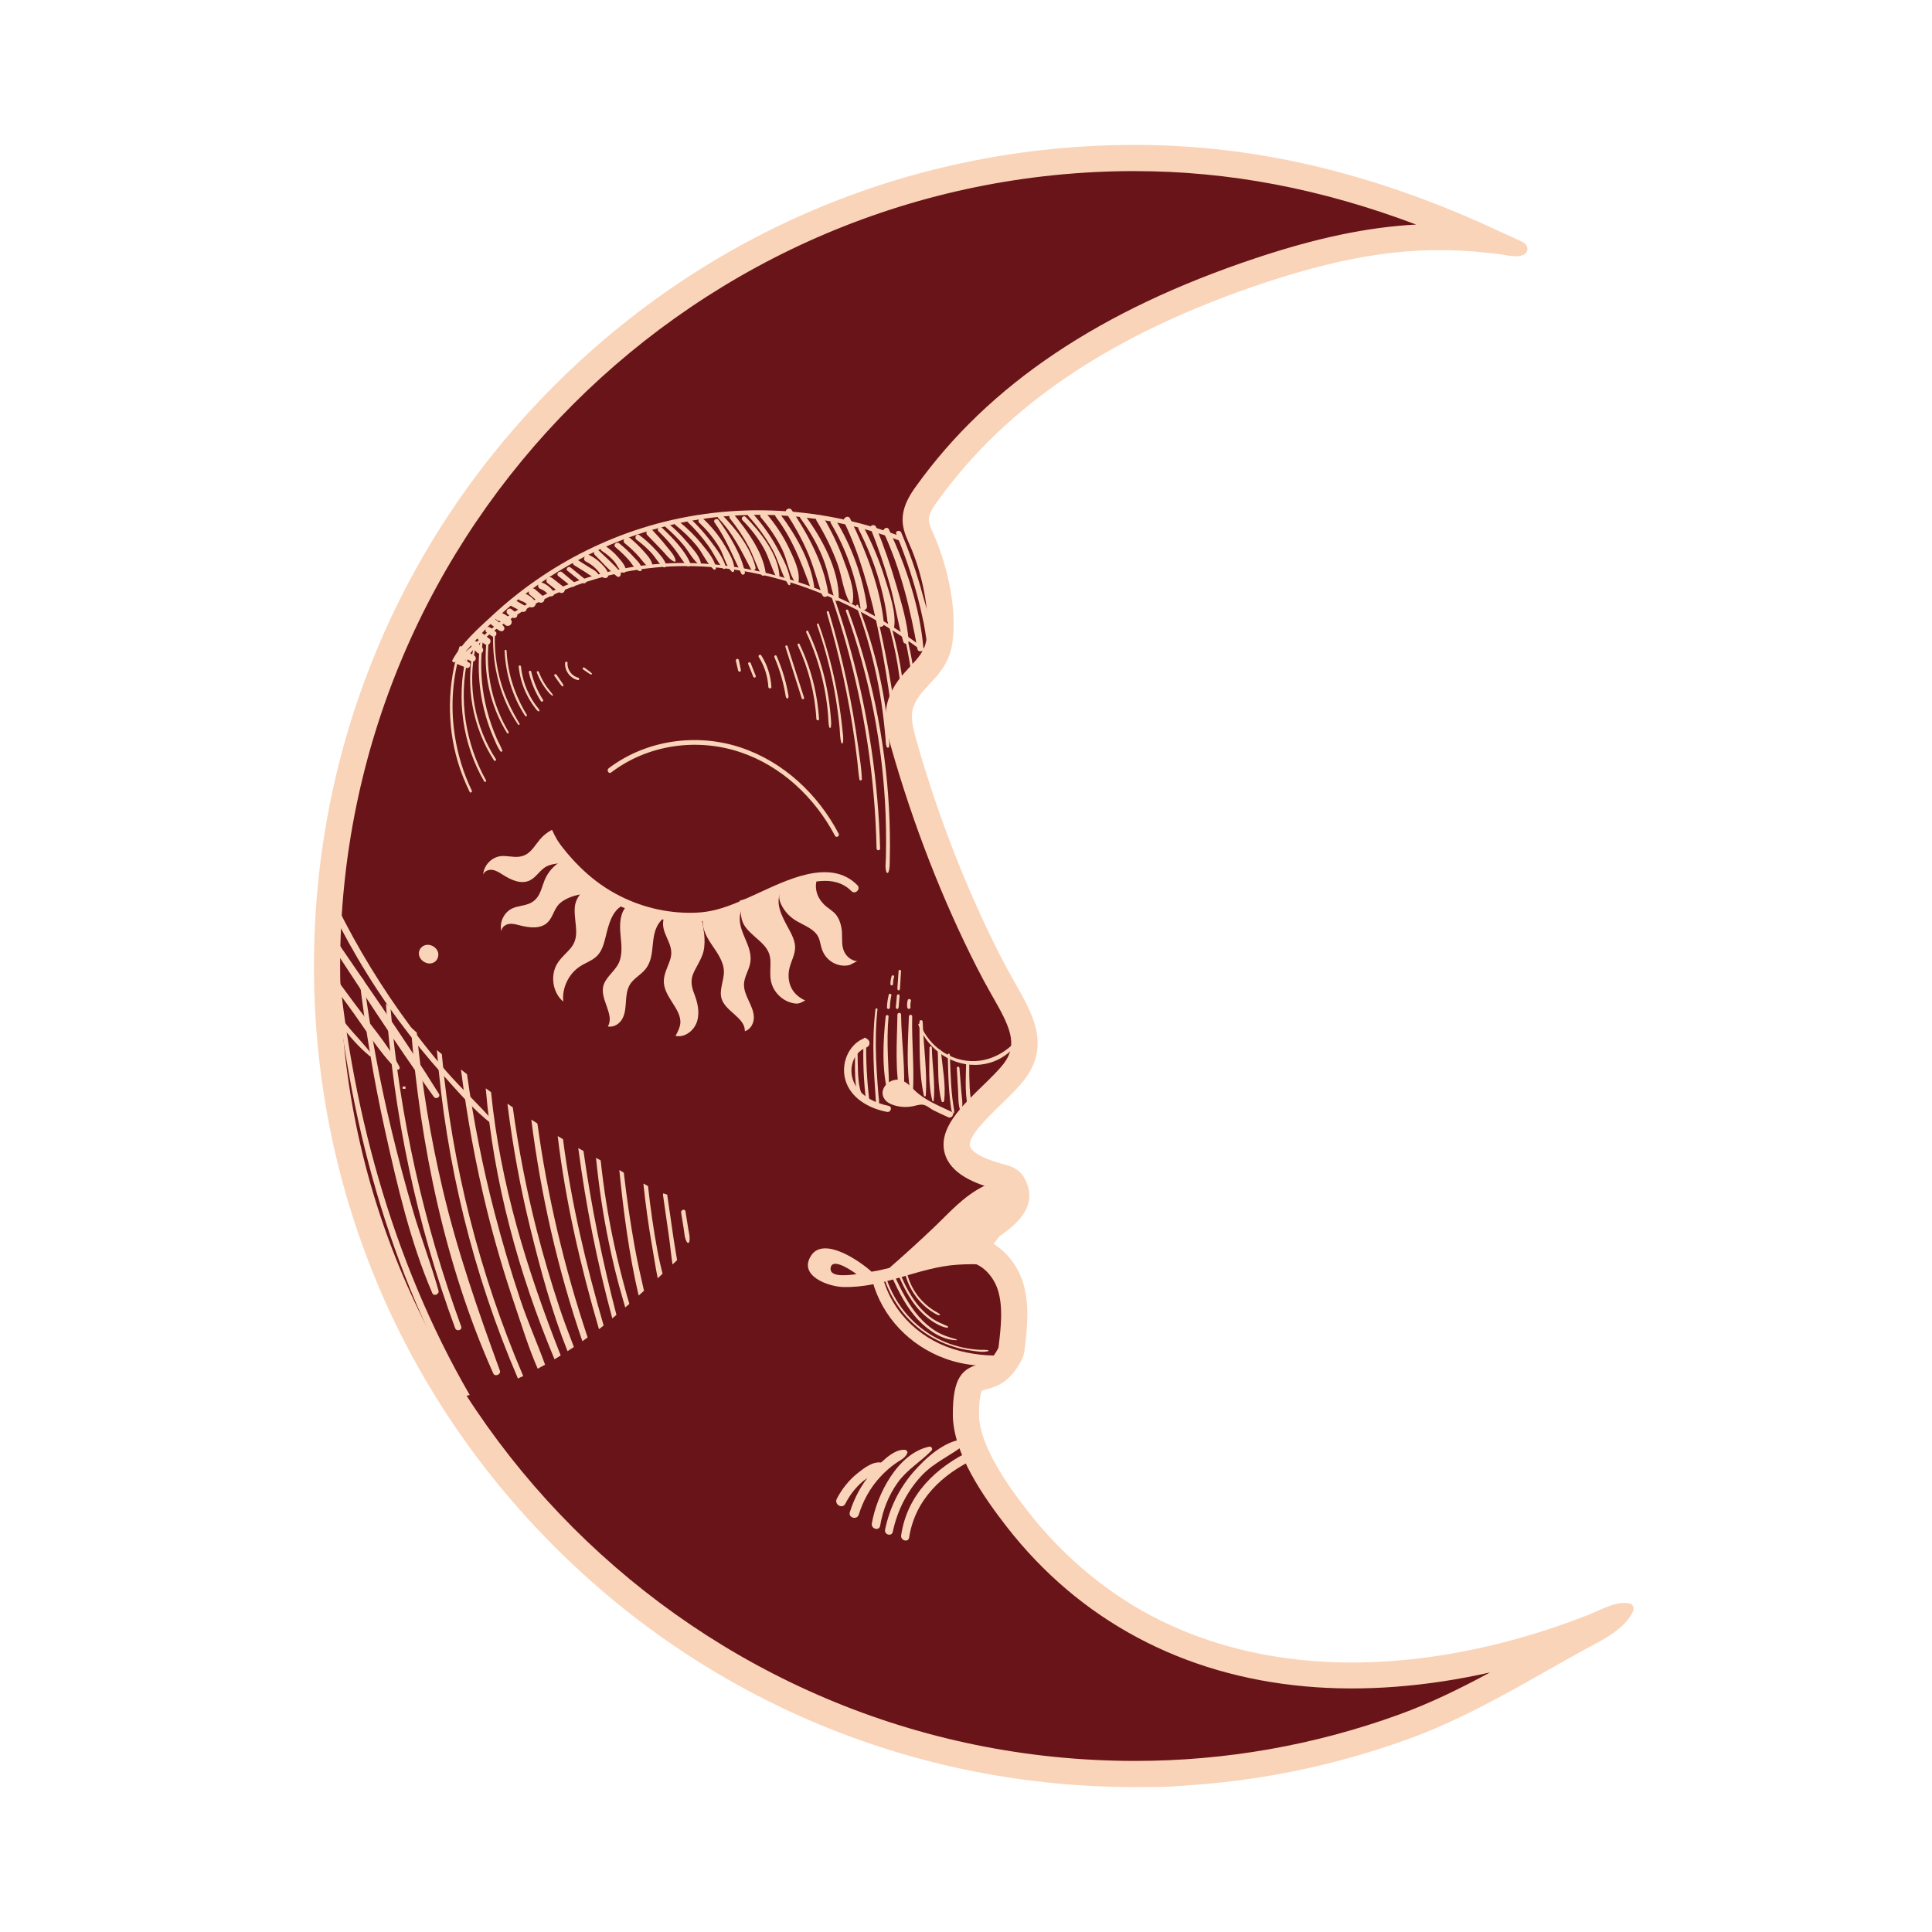 <svg width="80" height="80" viewBox="0 0 80 80" fill="none" xmlns="http://www.w3.org/2000/svg">
<path d="M57.592 71.353C57.383 71.648 57.111 71.885 56.787 72.045C56.552 72.161 56.138 72.158 55.975 72.358C55.94 72.401 55.925 72.475 55.975 72.516C56.24 72.734 56.707 72.5 56.977 72.368C57.361 72.179 57.674 71.892 57.922 71.546C58.065 71.346 57.733 71.154 57.592 71.353Z" fill="#FAD4B9"/>
<path d="M40.719 69.547C41.21 72.912 45.484 74.122 48.369 73.983C50.042 73.902 51.665 73.419 53.094 72.542C54.334 71.782 55.792 70.572 55.536 68.95C55.518 68.834 55.314 68.86 55.329 68.978C55.541 70.678 53.738 71.844 52.418 72.501C51.086 73.162 49.573 73.535 48.087 73.578C45.418 73.654 41.526 72.551 41.048 69.456C41.015 69.238 40.687 69.332 40.718 69.547H40.719Z" fill="#FAD4B9"/>
<path d="M40.054 69.782C40.236 70.672 40.636 71.491 41.234 72.178C41.737 72.756 42.538 73.491 43.342 73.528C43.424 73.532 43.478 73.414 43.412 73.36C42.805 72.854 42.095 72.599 41.541 71.994C40.945 71.343 40.556 70.555 40.373 69.694C40.328 69.486 40.013 69.575 40.055 69.782H40.054Z" fill="#FAD4B9"/>
<path d="M39.504 70.037C39.706 71.228 40.57 72.942 41.876 73.22C41.971 73.24 42.044 73.128 41.973 73.055C41.515 72.585 40.966 72.278 40.574 71.73C40.191 71.195 39.957 70.589 39.848 69.942C39.809 69.717 39.467 69.813 39.505 70.037L39.504 70.037Z" fill="#FAD4B9"/>
<path d="M38.594 70.507C38.78 71.105 39.073 71.651 39.482 72.127C39.778 72.472 40.376 73.138 40.872 73.089C40.951 73.081 41.003 73.005 40.963 72.93C40.865 72.746 40.742 72.701 40.571 72.586C40.308 72.411 40.068 72.203 39.854 71.971C39.438 71.52 39.145 70.989 38.962 70.405C38.889 70.171 38.52 70.271 38.594 70.507V70.507Z" fill="#FAD4B9"/>
<path d="M38.055 71.063C38.264 71.468 38.548 71.825 38.904 72.111C39.175 72.33 39.575 72.648 39.945 72.552C40.003 72.537 40.041 72.459 40.005 72.407C39.809 72.127 39.41 72.013 39.148 71.796C38.835 71.537 38.593 71.218 38.408 70.857C38.289 70.623 37.934 70.83 38.056 71.064L38.055 71.063Z" fill="#FAD4B9"/>
<path d="M40.919 39.785C39.477 36.949 38.288 33.848 37.422 30.789C37.266 30.241 37.122 29.65 37.307 29.11C37.673 28.04 38.729 27.729 38.899 26.556C39.088 25.248 38.697 23.552 38.174 22.363C38.059 22.102 37.927 21.837 37.918 21.552C37.905 21.144 38.142 20.774 38.38 20.442C41.73 15.772 46.827 12.985 52.162 11.207C55.302 10.16 58.236 9.565 61.528 9.919C56.898 7.798 52.118 6.544 47.001 6.544C28.522 6.542 13.543 21.522 13.543 40C13.543 58.478 28.522 73.458 47 73.458C50.789 73.458 54.559 72.796 58.12 71.505C61.557 70.258 64.424 68.148 67.712 66.628C59.204 70.563 48.456 71.038 42.118 62.89C41.271 61.802 39.999 60.027 39.998 58.574C39.995 56.114 40.953 57.781 41.826 56.057C41.874 55.961 41.887 55.852 41.9 55.745C41.997 54.899 42.092 54.022 41.824 53.214C41.557 52.406 40.819 51.686 39.968 51.731C40.429 50.836 42.684 50.277 41.918 49.006C41.808 48.824 41.569 48.775 41.362 48.718C37.57 47.681 40.975 45.747 42.021 44.335C42.886 43.168 42.169 42.046 41.507 40.88C41.3 40.516 41.104 40.151 40.919 39.785V39.785Z" fill="#691419"/>
<path d="M47 74C37.918 74 29.38 70.464 22.958 64.042C16.536 57.62 13 49.082 13 40C13 30.919 16.536 22.38 22.958 15.959C29.38 9.537 37.918 6 47 6C51.897 6 56.722 7.12 61.752 9.424C61.934 9.507 62.116 9.591 62.298 9.674C62.484 9.759 62.67 9.844 62.857 9.93C63 9.995 63.192 10.065 63.237 10.234C63.265 10.341 63.223 10.465 63.13 10.525C62.85 10.708 62.332 10.549 62.026 10.515C61.84 10.495 61.655 10.476 61.469 10.456C58.635 10.151 55.903 10.529 52.333 11.719C46.116 13.791 41.696 16.747 38.82 20.756C38.641 21.005 38.452 21.291 38.46 21.532C38.464 21.683 38.546 21.866 38.633 22.061L38.669 22.143C39.161 23.26 39.656 25.107 39.435 26.633C39.318 27.443 38.871 27.921 38.477 28.341C38.193 28.646 37.947 28.909 37.819 29.284C37.687 29.67 37.802 30.145 37.942 30.64C38.82 33.74 40.017 36.817 41.401 39.538C41.587 39.903 41.781 40.263 41.978 40.611L42.072 40.777C42.737 41.941 43.49 43.261 42.456 44.657C42.194 45.01 41.829 45.364 41.442 45.739C40.894 46.271 40.064 47.076 40.164 47.463C40.187 47.554 40.354 47.879 41.505 48.194L41.557 48.208C41.8 48.273 42.169 48.371 42.383 48.725C43.135 49.972 41.955 50.797 41.25 51.289C41.178 51.339 41.105 51.391 41.032 51.443C41.657 51.781 42.128 52.408 42.339 53.042C42.648 53.979 42.536 54.95 42.438 55.806C42.423 55.938 42.402 56.117 42.31 56.3C41.817 57.273 41.215 57.431 40.855 57.526C40.79 57.543 40.69 57.569 40.667 57.586C40.663 57.59 40.539 57.727 40.54 58.573C40.541 59.981 42.05 61.92 42.545 62.557C44.032 64.468 45.916 66.052 48.093 67.12C50.123 68.115 52.354 68.648 54.605 68.796C56.878 68.945 59.169 68.713 61.389 68.216C62.388 67.992 63.376 67.714 64.346 67.387C64.826 67.226 65.302 67.052 65.773 66.867C66.264 66.674 66.879 66.305 67.419 66.384C67.474 66.392 67.53 66.407 67.572 66.443C67.627 66.492 67.647 66.572 67.638 66.645C67.628 66.718 67.594 66.786 67.556 66.849C67.233 67.392 66.637 67.757 66.093 68.048C65.412 68.412 64.741 68.792 64.069 69.172C62.251 70.201 60.371 71.264 58.304 72.014C54.669 73.332 50.866 74 46.999 74H47ZM47 7.084C28.85 7.084 14.084 21.851 14.084 40C14.084 58.15 28.85 72.916 47 72.916C50.74 72.916 54.419 72.27 57.935 70.995C59.244 70.52 60.491 69.905 61.699 69.252C59.07 69.844 56.468 70.047 54.053 69.83C48.972 69.374 44.697 67.089 41.689 63.223C40.731 61.992 39.457 60.17 39.455 58.575C39.453 57.052 39.832 56.674 40.579 56.478C40.853 56.406 41.069 56.35 41.342 55.812C41.347 55.795 41.356 55.725 41.36 55.683C41.446 54.938 41.544 54.093 41.309 53.384C41.123 52.822 40.6 52.239 39.996 52.272L39.053 52.321L39.486 51.482C39.714 51.041 40.178 50.716 40.628 50.402C41.512 49.784 41.624 49.593 41.471 49.316C41.427 49.297 41.339 49.273 41.278 49.256L41.219 49.241C40.426 49.024 39.345 48.632 39.114 47.734C38.857 46.737 39.788 45.834 40.687 44.962C41.041 44.618 41.375 44.294 41.584 44.012C42.167 43.225 41.792 42.474 41.13 41.315L41.034 41.147C40.829 40.785 40.628 40.41 40.435 40.031C39.019 37.247 37.797 34.103 36.899 30.937C36.718 30.297 36.561 29.616 36.793 28.935C36.996 28.34 37.363 27.948 37.685 27.603C38.025 27.239 38.293 26.952 38.361 26.479C38.538 25.263 38.144 23.645 37.677 22.581L37.642 22.503C37.523 22.235 37.387 21.931 37.376 21.569C37.355 20.939 37.735 20.41 37.939 20.125C40.953 15.925 45.549 12.839 51.989 10.692C54.493 9.857 56.61 9.406 58.639 9.298C54.701 7.811 50.871 7.086 47.001 7.086L47 7.084Z" fill="#FAD4B9"/>
<path d="M41.501 50.991C41.662 50.721 41.795 50.434 41.897 50.136C42.021 49.775 42.073 49.312 41.779 49.068C41.49 48.828 41.054 48.954 40.718 49.124C39.873 49.552 39.308 50.22 38.637 50.857C38.047 51.418 37.443 51.965 36.83 52.501C36.588 52.564 36.343 52.62 36.087 52.659C36.083 52.655 36.08 52.651 36.075 52.646C35.607 52.221 34.111 51.184 33.587 51.99C33.039 52.834 34.308 53.274 34.904 53.292C36.586 53.343 38.022 52.472 39.66 52.368C40.032 52.344 40.382 52.34 40.723 52.363C40.503 52.348 41.25 51.369 41.27 51.342C41.352 51.229 41.429 51.112 41.501 50.991ZM34.396 52.489C34.463 52.12 35.077 52.475 35.469 52.76C34.946 52.834 34.329 52.863 34.396 52.489Z" fill="#FAD4B9"/>
<path d="M42 56.083C41.248 56.183 40.476 56.125 39.741 55.939C38.219 55.555 36.973 54.429 36.555 52.902C36.478 52.622 36.044 52.741 36.12 53.023C36.524 54.533 37.672 55.721 39.134 56.255C39.98 56.564 40.894 56.621 41.784 56.506C41.858 56.496 41.932 56.485 42.006 56.474C42.002 56.343 41.999 56.213 42 56.083Z" fill="#FAD4B9"/>
<path d="M36.601 52.886C36.879 53.765 37.427 54.547 38.168 55.099C38.567 55.395 39.018 55.618 39.492 55.766C39.724 55.838 39.961 55.891 40.201 55.923C40.42 55.953 40.709 56.013 40.923 55.946C40.94 55.941 40.941 55.915 40.923 55.911C40.822 55.885 40.714 55.898 40.61 55.894C40.49 55.889 40.371 55.88 40.252 55.865C40 55.833 39.752 55.779 39.509 55.705C39.055 55.566 38.624 55.349 38.242 55.067C37.503 54.522 36.954 53.74 36.681 52.865C36.665 52.815 36.586 52.837 36.602 52.887L36.601 52.886Z" fill="#FAD4B9"/>
<path d="M36.925 52.867C37.221 53.5 37.536 54.145 38.023 54.656C38.42 55.073 39.004 55.493 39.605 55.494C39.623 55.494 39.627 55.466 39.609 55.461C39.312 55.377 39.027 55.29 38.76 55.128C38.497 54.967 38.263 54.762 38.059 54.531C37.614 54.024 37.312 53.413 37.029 52.806C36.995 52.735 36.891 52.797 36.924 52.867H36.925Z" fill="#FAD4B9"/>
<path d="M37.219 52.838C37.428 53.326 37.676 53.804 38.028 54.205C38.185 54.383 38.362 54.543 38.557 54.678C38.75 54.81 38.977 54.941 39.211 54.98C39.247 54.986 39.278 54.933 39.238 54.916C39.024 54.822 38.813 54.74 38.618 54.608C38.418 54.473 38.24 54.309 38.081 54.128C37.739 53.737 37.499 53.268 37.294 52.794C37.272 52.742 37.197 52.786 37.219 52.838Z" fill="#FAD4B9"/>
<path d="M37.497 52.805C37.595 53.167 37.771 53.504 38.01 53.793C38.131 53.939 38.268 54.072 38.417 54.189C38.488 54.245 38.562 54.297 38.639 54.345C38.715 54.393 38.8 54.45 38.892 54.464C38.914 54.467 38.937 54.44 38.916 54.422C38.855 54.364 38.774 54.328 38.702 54.285C38.621 54.235 38.542 54.181 38.467 54.123C38.327 54.014 38.199 53.89 38.084 53.755C37.845 53.473 37.671 53.141 37.574 52.784C37.56 52.735 37.484 52.756 37.498 52.805H37.497Z" fill="#FAD4B9"/>
<path d="M17.361 39.372C17.413 39.224 17.547 39.124 17.705 39.122C17.834 39.12 17.965 39.182 18.051 39.278C18.166 39.404 18.179 39.57 18.102 39.718C18.094 39.733 18.084 39.746 18.073 39.758C18.011 39.848 17.889 39.9 17.773 39.895C17.653 39.89 17.533 39.831 17.453 39.744C17.363 39.646 17.317 39.501 17.362 39.372H17.361ZM17.782 39.425C17.782 39.425 17.786 39.426 17.788 39.427C17.785 39.426 17.784 39.426 17.782 39.425ZM17.698 39.52C17.698 39.52 17.697 39.523 17.697 39.524C17.697 39.522 17.698 39.521 17.698 39.52ZM17.701 39.506C17.698 39.512 17.699 39.511 17.701 39.506V39.506ZM17.703 39.503C17.701 39.509 17.699 39.515 17.698 39.52C17.702 39.505 17.708 39.491 17.715 39.477C17.709 39.489 17.705 39.498 17.702 39.503H17.703ZM17.779 39.424C17.779 39.424 17.78 39.423 17.782 39.422C17.78 39.42 17.779 39.419 17.777 39.417C17.777 39.419 17.777 39.422 17.779 39.423L17.779 39.424ZM17.777 39.412C17.777 39.412 17.78 39.417 17.784 39.422C17.782 39.415 17.779 39.41 17.777 39.412Z" fill="#FAD4B9"/>
<path d="M38.969 27.402C34.519 23.725 28.325 21.994 22.876 24.475C22.16 24.801 21.476 25.195 20.837 25.654C20.189 26.121 19.65 26.703 19.026 27.196C18.879 27.312 19.127 27.547 19.244 27.364C19.749 26.584 20.617 25.97 21.387 25.47C22.11 25 22.884 24.61 23.689 24.303C25.29 23.693 27.011 23.402 28.723 23.444C32.461 23.534 36.018 25.145 38.874 27.498C38.94 27.552 39.036 27.458 38.969 27.403V27.402Z" fill="#FAD4B9"/>
<path d="M37.279 22.206C33.855 20.906 30.026 20.766 26.531 21.883C25.002 22.372 23.545 23.092 22.225 24.007C21.584 24.451 20.974 24.94 20.402 25.47C19.819 26.009 19.119 26.623 18.736 27.328C18.699 27.396 18.785 27.459 18.842 27.409C19.413 26.905 19.869 26.254 20.425 25.726C21.018 25.163 21.654 24.646 22.326 24.179C23.654 23.257 25.118 22.531 26.66 22.045C30.104 20.959 33.859 21.104 37.23 22.379C37.338 22.42 37.385 22.247 37.278 22.207L37.279 22.206Z" fill="#FAD4B9"/>
<path d="M37.11 22.108C37.447 22.922 37.735 23.753 37.965 24.603C38.075 25.011 38.172 25.424 38.257 25.839C38.334 26.22 38.349 26.642 38.518 26.994C38.539 27.037 38.617 27.029 38.625 26.98C38.737 26.252 38.396 25.34 38.208 24.638C37.971 23.756 37.671 22.894 37.319 22.052C37.266 21.926 37.058 21.981 37.111 22.109L37.11 22.108Z" fill="#FAD4B9"/>
<path d="M36.59 22.047C37.309 23.608 37.688 25.201 37.992 26.882C38.016 27.02 38.25 26.99 38.238 26.849C38.092 25.152 37.521 23.458 36.807 21.921C36.738 21.775 36.523 21.902 36.59 22.047Z" fill="#FAD4B9"/>
<path d="M36.05 21.882C36.352 22.64 36.618 23.41 36.842 24.196C37.064 24.98 37.174 25.798 37.405 26.576C37.44 26.692 37.634 26.677 37.625 26.546C37.574 25.768 37.326 24.97 37.111 24.223C36.876 23.407 36.595 22.607 36.275 21.82C36.22 21.683 35.994 21.742 36.05 21.882Z" fill="#FAD4B9"/>
<path d="M35.55 21.909C35.908 22.608 36.202 23.335 36.417 24.091C36.518 24.444 36.601 24.801 36.668 25.162C36.725 25.472 36.73 25.786 36.864 26.073C36.893 26.135 36.998 26.119 37.011 26.053C37.143 25.406 36.824 24.551 36.636 23.936C36.408 23.194 36.106 22.482 35.744 21.796C35.676 21.668 35.485 21.781 35.551 21.909H35.55Z" fill="#FAD4B9"/>
<path d="M34.953 21.616C35.622 22.992 35.965 24.386 36.329 25.858C36.365 26.006 36.617 25.979 36.601 25.82C36.447 24.322 35.861 22.815 35.201 21.472C35.12 21.306 34.873 21.451 34.953 21.616H34.953Z" fill="#FAD4B9"/>
<path d="M34.409 21.674C35.045 22.756 35.453 23.926 35.63 25.168C35.656 25.344 35.925 25.27 35.898 25.095C35.705 23.834 35.274 22.645 34.617 21.552C34.537 21.419 34.329 21.54 34.408 21.675L34.409 21.674Z" fill="#FAD4B9"/>
<path d="M33.817 21.569C34.162 22.139 34.458 22.734 34.684 23.361C34.867 23.868 34.918 24.505 35.193 24.962C35.219 25.005 35.298 25.002 35.307 24.947C35.408 24.394 35.121 23.711 34.935 23.197C34.711 22.575 34.424 21.98 34.087 21.411C33.984 21.237 33.712 21.396 33.816 21.569H33.817Z" fill="#FAD4B9"/>
<path d="M33.141 21.457C33.521 21.974 33.844 22.527 34.081 23.124C34.302 23.679 34.385 24.26 34.565 24.823C34.594 24.914 34.731 24.899 34.733 24.801C34.748 23.597 34.032 22.281 33.335 21.344C33.25 21.23 33.056 21.34 33.142 21.457H33.141Z" fill="#FAD4B9"/>
<path d="M32.558 21.25C32.884 21.747 33.175 22.265 33.415 22.809C33.678 23.401 33.826 24.019 34.043 24.625C34.1 24.785 34.317 24.719 34.293 24.555C34.116 23.347 33.452 22.12 32.783 21.119C32.69 20.981 32.467 21.109 32.558 21.25Z" fill="#FAD4B9"/>
<path d="M32.119 21.395C32.81 22.303 33.166 23.265 33.557 24.322C33.593 24.421 33.727 24.381 33.712 24.279C33.557 23.207 32.946 22.139 32.305 21.287C32.223 21.178 32.036 21.286 32.12 21.396L32.119 21.395Z" fill="#FAD4B9"/>
<path d="M31.514 21.437C31.863 21.843 32.164 22.285 32.397 22.768C32.6 23.192 32.667 23.735 32.927 24.118C32.959 24.165 33.055 24.17 33.066 24.1C33.134 23.635 32.869 23.12 32.674 22.706C32.423 22.172 32.094 21.688 31.711 21.241C31.594 21.105 31.398 21.302 31.514 21.438V21.437Z" fill="#FAD4B9"/>
<path d="M30.99 21.373C31.379 21.803 31.721 22.268 31.999 22.776C32.249 23.233 32.356 23.788 32.646 24.211C32.671 24.247 32.729 24.234 32.729 24.188C32.74 23.685 32.408 23.109 32.173 22.675C31.888 22.15 31.535 21.671 31.136 21.227C31.048 21.128 30.902 21.274 30.99 21.373Z" fill="#FAD4B9"/>
<path d="M30.742 21.538C31.09 21.891 31.393 22.279 31.634 22.712C31.853 23.105 31.947 23.555 32.169 23.938C32.198 23.987 32.279 23.966 32.278 23.909C32.266 23.006 31.481 22.015 30.876 21.405C30.79 21.319 30.657 21.452 30.743 21.538L30.742 21.538Z" fill="#FAD4B9"/>
<path d="M30.228 21.474C30.522 21.838 30.782 22.224 31.002 22.638C31.2 23.011 31.314 23.427 31.523 23.791C31.583 23.896 31.717 23.819 31.703 23.715C31.587 22.852 30.931 21.964 30.393 21.309C30.297 21.193 30.135 21.359 30.228 21.474Z" fill="#FAD4B9"/>
<path d="M29.743 21.455C30.361 22.094 30.691 22.801 31.097 23.572C31.152 23.677 31.313 23.603 31.285 23.492C31.081 22.672 30.474 21.898 29.888 21.309C29.795 21.214 29.65 21.359 29.743 21.455Z" fill="#FAD4B9"/>
<path d="M29.586 21.633C30.064 22.305 30.343 23.021 30.698 23.756C30.739 23.842 30.863 23.78 30.845 23.694C30.679 22.923 30.208 22.169 29.756 21.534C29.684 21.432 29.512 21.53 29.587 21.633H29.586Z" fill="#FAD4B9"/>
<path d="M28.956 21.647C29.282 21.955 29.566 22.297 29.794 22.683C29.975 22.988 30.049 23.431 30.303 23.672C30.331 23.698 30.385 23.689 30.393 23.648C30.46 23.304 30.166 22.853 29.996 22.566C29.757 22.163 29.461 21.804 29.121 21.483C29.012 21.38 28.847 21.545 28.956 21.647Z" fill="#FAD4B9"/>
<path d="M28.478 21.618C28.793 21.924 29.083 22.251 29.338 22.609C29.549 22.906 29.7 23.256 29.93 23.536C29.977 23.593 30.067 23.532 30.05 23.467C29.946 23.085 29.66 22.723 29.426 22.411C29.178 22.081 28.903 21.776 28.605 21.492C28.522 21.413 28.395 21.538 28.478 21.619V21.618Z" fill="#FAD4B9"/>
<path d="M27.978 21.748C28.294 22.001 28.586 22.279 28.844 22.592C29.091 22.891 29.259 23.313 29.541 23.571C29.59 23.616 29.655 23.57 29.646 23.51C29.592 23.159 29.283 22.813 29.066 22.54C28.788 22.191 28.471 21.881 28.123 21.601C28.021 21.519 27.874 21.664 27.977 21.747L27.978 21.748Z" fill="#FAD4B9"/>
<path d="M27.548 21.812C27.808 22.037 28.052 22.276 28.276 22.537C28.492 22.79 28.656 23.128 28.904 23.345C28.953 23.388 29.035 23.348 29.017 23.28C28.936 22.986 28.677 22.715 28.483 22.484C28.239 22.192 27.97 21.927 27.681 21.679C27.59 21.601 27.456 21.733 27.549 21.812H27.548Z" fill="#FAD4B9"/>
<path d="M27.27 22.001C27.492 22.217 27.702 22.444 27.895 22.685C28.088 22.924 28.237 23.203 28.441 23.431C28.499 23.494 28.625 23.427 28.591 23.343C28.363 22.785 27.842 22.267 27.415 21.855C27.319 21.762 27.174 21.907 27.269 22L27.27 22.001Z" fill="#FAD4B9"/>
<path d="M26.809 22.164C27.012 22.366 27.205 22.576 27.405 22.78C27.558 22.936 27.718 23.177 27.924 23.257C27.955 23.27 27.977 23.235 27.973 23.208C27.939 22.991 27.716 22.773 27.583 22.603C27.407 22.377 27.212 22.165 27.018 21.955C26.889 21.815 26.673 22.029 26.809 22.164Z" fill="#FAD4B9"/>
<path d="M26.36 22.35C26.578 22.511 26.781 22.69 26.966 22.888C27.135 23.069 27.262 23.316 27.451 23.472C27.509 23.521 27.609 23.477 27.585 23.393C27.516 23.151 27.284 22.919 27.117 22.736C26.922 22.521 26.704 22.332 26.473 22.157C26.359 22.07 26.245 22.265 26.36 22.35Z" fill="#FAD4B9"/>
<path d="M25.875 22.498C26.081 22.666 26.276 22.848 26.453 23.047C26.601 23.213 26.727 23.43 26.94 23.519C26.979 23.535 27.02 23.495 27.02 23.458C27.016 23.225 26.831 23.03 26.688 22.863C26.505 22.652 26.304 22.46 26.09 22.282C25.94 22.158 25.723 22.374 25.875 22.498Z" fill="#FAD4B9"/>
<path d="M25.483 22.656C25.68 22.821 25.866 22.997 26.037 23.189C26.166 23.333 26.296 23.613 26.499 23.649C26.525 23.653 26.56 23.642 26.565 23.611C26.598 23.401 26.379 23.218 26.25 23.075C26.064 22.866 25.859 22.675 25.641 22.499C25.531 22.409 25.372 22.564 25.483 22.657L25.483 22.656Z" fill="#FAD4B9"/>
<path d="M24.928 22.815C25.115 22.934 25.282 23.076 25.429 23.243C25.549 23.38 25.634 23.611 25.79 23.703C25.846 23.735 25.907 23.693 25.911 23.633C25.926 23.438 25.715 23.218 25.596 23.076C25.44 22.891 25.255 22.734 25.054 22.599C24.921 22.509 24.792 22.727 24.928 22.815V22.815Z" fill="#FAD4B9"/>
<path d="M24.632 22.978C24.929 23.272 25.215 23.613 25.547 23.867C25.657 23.951 25.752 23.781 25.682 23.691C25.432 23.369 25.092 23.093 24.803 22.807C24.692 22.697 24.521 22.868 24.631 22.978L24.632 22.978Z" fill="#FAD4B9"/>
<path d="M24.262 23.253C24.416 23.332 24.555 23.428 24.677 23.551C24.735 23.61 24.789 23.673 24.836 23.74C24.886 23.812 24.913 23.885 24.997 23.922C25.061 23.95 25.169 23.936 25.181 23.847C25.207 23.658 25.032 23.481 24.907 23.351C24.765 23.204 24.598 23.082 24.415 22.99C24.241 22.901 24.087 23.164 24.262 23.253L24.262 23.253Z" fill="#FAD4B9"/>
<path d="M23.785 23.41C23.932 23.502 24.081 23.593 24.228 23.684C24.359 23.765 24.5 23.891 24.654 23.912C24.731 23.922 24.818 23.847 24.765 23.767C24.677 23.634 24.517 23.565 24.385 23.482C24.228 23.383 24.072 23.284 23.915 23.185C23.773 23.096 23.642 23.321 23.785 23.41Z" fill="#FAD4B9"/>
<path d="M23.497 23.634C23.706 23.8 23.916 23.968 24.125 24.134C24.214 24.205 24.342 24.081 24.252 24.007C24.045 23.838 23.837 23.67 23.629 23.5C23.536 23.424 23.402 23.558 23.497 23.633V23.634Z" fill="#FAD4B9"/>
<path d="M23.119 23.854C23.244 23.953 23.368 24.052 23.492 24.151C23.556 24.202 23.7 24.368 23.791 24.268C23.883 24.168 23.72 24.067 23.657 24.015C23.531 23.908 23.404 23.802 23.277 23.696C23.166 23.603 23.007 23.765 23.119 23.854H23.119Z" fill="#FAD4B9"/>
<path d="M22.669 24.141C22.828 24.266 22.987 24.391 23.145 24.516C23.207 24.564 23.288 24.574 23.348 24.516C23.398 24.466 23.408 24.361 23.348 24.313C23.189 24.189 23.03 24.064 22.871 23.939C22.81 23.89 22.729 23.88 22.669 23.939C22.619 23.988 22.608 24.093 22.669 24.141Z" fill="#FAD4B9"/>
<path d="M22.37 24.382C22.506 24.432 22.629 24.522 22.715 24.639C22.809 24.767 23.024 24.647 22.931 24.512C22.807 24.332 22.644 24.204 22.441 24.122C22.282 24.059 22.207 24.322 22.37 24.381L22.37 24.382Z" fill="#FAD4B9"/>
<path d="M21.938 24.626C22.054 24.722 22.169 24.819 22.285 24.916C22.348 24.968 22.439 24.977 22.5 24.916C22.556 24.86 22.563 24.754 22.5 24.7C22.387 24.602 22.273 24.503 22.16 24.405C22.096 24.349 22.001 24.342 21.938 24.405C21.882 24.461 21.873 24.572 21.938 24.627V24.626Z" fill="#FAD4B9"/>
<path d="M21.573 24.88C21.706 24.92 21.813 24.998 21.902 25.103C21.959 25.172 22.077 25.163 22.136 25.103C22.205 25.034 22.192 24.939 22.136 24.869C22.014 24.718 21.848 24.611 21.663 24.552C21.454 24.484 21.363 24.816 21.572 24.88H21.573Z" fill="#FAD4B9"/>
<path d="M21.189 25.103C21.329 25.176 21.469 25.248 21.61 25.321C21.762 25.4 21.896 25.174 21.745 25.088C21.608 25.011 21.471 24.933 21.334 24.855C21.172 24.764 21.026 25.018 21.189 25.103V25.103Z" fill="#FAD4B9"/>
<path d="M21.041 25.444C21.107 25.488 21.173 25.531 21.239 25.575C21.294 25.611 21.373 25.586 21.405 25.531C21.441 25.469 21.413 25.406 21.361 25.365C21.298 25.317 21.235 25.268 21.172 25.22C21.118 25.178 21.024 25.209 20.994 25.266C20.96 25.331 20.98 25.404 21.041 25.444H21.041Z" fill="#FAD4B9"/>
<path d="M20.631 25.701C20.74 25.73 20.83 25.785 20.907 25.869C20.968 25.935 21.08 25.931 21.142 25.869C21.209 25.802 21.2 25.703 21.142 25.635C21.032 25.505 20.885 25.415 20.724 25.365C20.509 25.299 20.413 25.644 20.631 25.702V25.701Z" fill="#FAD4B9"/>
<path d="M20.323 25.85C20.39 25.901 20.457 25.951 20.525 26.003C20.592 26.054 20.655 26.115 20.738 26.135C20.84 26.16 20.922 26.052 20.872 25.961C20.831 25.886 20.756 25.84 20.69 25.789C20.624 25.737 20.557 25.684 20.491 25.632C20.335 25.509 20.162 25.728 20.323 25.85Z" fill="#FAD4B9"/>
<path d="M20.165 26.203C20.234 26.25 20.304 26.298 20.374 26.346C20.424 26.379 20.497 26.36 20.53 26.314C20.563 26.271 20.569 26.193 20.521 26.155C20.454 26.103 20.389 26.051 20.322 25.999C20.262 25.951 20.18 25.945 20.128 26.012C20.079 26.075 20.1 26.159 20.165 26.202V26.203Z" fill="#FAD4B9"/>
<path d="M19.801 26.482L20.089 26.683C20.149 26.725 20.239 26.7 20.28 26.645C20.319 26.593 20.327 26.497 20.268 26.452C20.176 26.38 20.083 26.308 19.991 26.237C19.917 26.18 19.82 26.171 19.757 26.253C19.697 26.331 19.724 26.429 19.801 26.483L19.801 26.482Z" fill="#FAD4B9"/>
<path d="M19.547 26.806C19.617 26.877 19.686 26.949 19.756 27.021C19.81 27.076 19.911 27.078 19.965 27.021C20.02 26.959 20.02 26.873 19.965 26.812C19.898 26.738 19.83 26.665 19.763 26.591C19.709 26.532 19.601 26.532 19.547 26.591C19.491 26.653 19.488 26.745 19.547 26.806V26.806Z" fill="#FAD4B9"/>
<path d="M19.22 27.23C19.313 27.279 19.406 27.327 19.499 27.376C19.564 27.409 19.645 27.392 19.683 27.328C19.719 27.266 19.699 27.179 19.635 27.144C19.543 27.093 19.451 27.042 19.36 26.99C19.203 26.903 19.061 27.148 19.22 27.23Z" fill="#FAD4B9"/>
<path d="M18.964 27.508C19.081 27.557 19.197 27.607 19.313 27.655C19.443 27.71 19.539 27.484 19.41 27.426C19.294 27.374 19.179 27.323 19.064 27.271C18.893 27.194 18.79 27.435 18.964 27.508H18.964Z" fill="#FAD4B9"/>
<path d="M35.027 25.303C36.002 28.007 36.56 30.857 36.671 33.729C36.686 34.129 36.693 34.528 36.691 34.928C36.691 35.124 36.688 35.319 36.683 35.515C36.678 35.711 36.641 35.925 36.703 36.113C36.713 36.145 36.767 36.162 36.783 36.124C36.846 35.974 36.839 35.822 36.843 35.661C36.847 35.465 36.85 35.27 36.851 35.074C36.852 34.716 36.846 34.356 36.834 33.998C36.809 33.28 36.756 32.563 36.676 31.85C36.515 30.418 36.246 28.997 35.868 27.606C35.654 26.818 35.405 26.041 35.124 25.275C35.102 25.215 35.004 25.241 35.026 25.302L35.027 25.303Z" fill="#FAD4B9"/>
<path d="M34.442 24.743C35.337 27.354 35.919 30.07 36.167 32.819C36.237 33.59 36.279 34.362 36.297 35.135C36.299 35.23 36.446 35.23 36.443 35.135C36.368 32.373 35.962 29.621 35.232 26.956C35.026 26.202 34.793 25.455 34.536 24.717C34.515 24.658 34.421 24.683 34.441 24.743H34.442Z" fill="#FAD4B9"/>
<path d="M34.235 25.362C34.757 27.122 35.148 28.92 35.401 30.738C35.436 30.998 35.47 31.258 35.5 31.518C35.529 31.771 35.544 32.028 35.586 32.278C35.596 32.337 35.69 32.322 35.688 32.265C35.676 31.821 35.596 31.371 35.537 30.932C35.474 30.47 35.402 30.008 35.321 29.548C35.163 28.644 34.97 27.746 34.745 26.857C34.615 26.347 34.475 25.841 34.323 25.338C34.306 25.282 34.218 25.305 34.235 25.362Z" fill="#FAD4B9"/>
<path d="M33.828 25.866C34.104 26.656 34.326 27.464 34.492 28.284C34.575 28.697 34.644 29.114 34.698 29.532C34.726 29.744 34.749 29.955 34.769 30.167C34.787 30.364 34.777 30.576 34.841 30.764C34.85 30.791 34.894 30.796 34.901 30.764C34.939 30.57 34.898 30.363 34.878 30.167C34.857 29.967 34.834 29.767 34.806 29.567C34.749 29.145 34.678 28.724 34.592 28.307C34.42 27.471 34.19 26.648 33.904 25.845C33.888 25.798 33.813 25.818 33.829 25.866L33.828 25.866Z" fill="#FAD4B9"/>
<path d="M33.385 26.186C33.672 26.807 33.897 27.456 34.054 28.123C34.131 28.452 34.193 28.785 34.237 29.12C34.26 29.29 34.278 29.461 34.291 29.632C34.304 29.792 34.297 29.959 34.337 30.115C34.346 30.146 34.397 30.149 34.403 30.115C34.432 29.957 34.408 29.791 34.395 29.632C34.38 29.458 34.362 29.285 34.338 29.113C34.293 28.771 34.229 28.431 34.149 28.096C33.989 27.422 33.758 26.766 33.466 26.138C33.441 26.083 33.359 26.131 33.385 26.186Z" fill="#FAD4B9"/>
<path d="M33.029 26.715C33.48 27.675 33.743 28.715 33.804 29.773C33.808 29.844 33.92 29.844 33.915 29.773C33.845 28.696 33.572 27.643 33.107 26.669C33.082 26.616 33.004 26.663 33.029 26.715H33.029Z" fill="#FAD4B9"/>
<path d="M32.521 26.782C32.747 27.494 32.973 28.206 33.198 28.917C33.217 28.979 33.315 28.952 33.295 28.89C33.068 28.18 32.84 27.468 32.612 26.758C32.594 26.7 32.503 26.724 32.521 26.783V26.782Z" fill="#FAD4B9"/>
<path d="M32.066 27.213C32.188 27.496 32.29 27.786 32.372 28.083C32.411 28.225 32.446 28.37 32.476 28.514C32.491 28.586 32.505 28.659 32.518 28.732C32.529 28.797 32.526 28.869 32.577 28.914C32.595 28.93 32.621 28.928 32.633 28.907C32.669 28.849 32.644 28.782 32.633 28.717C32.62 28.644 32.606 28.572 32.59 28.499C32.557 28.344 32.519 28.19 32.475 28.038C32.389 27.738 32.281 27.446 32.156 27.161C32.13 27.1 32.04 27.153 32.066 27.214L32.066 27.213Z" fill="#FAD4B9"/>
<path d="M31.418 27.204C31.653 27.577 31.791 28.004 31.815 28.444C31.819 28.526 31.946 28.526 31.942 28.444C31.915 27.982 31.772 27.532 31.524 27.141C31.482 27.074 31.375 27.136 31.418 27.204Z" fill="#FAD4B9"/>
<path d="M30.979 27.491C31.049 27.667 31.119 27.843 31.19 28.019C31.201 28.046 31.226 28.065 31.256 28.057C31.282 28.05 31.305 28.018 31.294 27.99C31.224 27.814 31.155 27.638 31.086 27.461C31.075 27.433 31.049 27.414 31.018 27.423C30.991 27.43 30.968 27.463 30.979 27.491L30.979 27.491Z" fill="#FAD4B9"/>
<path d="M30.471 27.362C30.487 27.433 30.504 27.504 30.52 27.575C30.528 27.61 30.536 27.645 30.545 27.681C30.553 27.716 30.556 27.759 30.577 27.79C30.59 27.808 30.608 27.819 30.631 27.815C30.65 27.813 30.672 27.798 30.675 27.777C30.682 27.736 30.669 27.697 30.661 27.657C30.653 27.619 30.646 27.582 30.638 27.546C30.623 27.474 30.608 27.401 30.593 27.328C30.586 27.295 30.547 27.276 30.515 27.284C30.481 27.293 30.463 27.329 30.471 27.362Z" fill="#FAD4B9"/>
<path d="M29.894 27.334C29.901 27.334 29.901 27.322 29.894 27.322C29.886 27.322 29.886 27.334 29.894 27.334Z" fill="#FAD4B9"/>
<path d="M19.023 26.788C18.527 28.312 18.497 29.992 18.953 31.53C19.081 31.964 19.248 32.385 19.447 32.791C19.477 32.851 19.566 32.799 19.537 32.738C18.847 31.309 18.593 29.669 18.818 28.098C18.88 27.662 18.98 27.233 19.114 26.814C19.133 26.756 19.042 26.731 19.023 26.788Z" fill="#FAD4B9"/>
<path d="M19.296 27.209C18.895 28.937 19.153 30.821 20.049 32.357C20.078 32.406 20.152 32.362 20.125 32.313C19.268 30.772 18.982 28.955 19.377 27.232C19.389 27.179 19.307 27.156 19.296 27.209Z" fill="#FAD4B9"/>
<path d="M19.612 26.793C19.256 28.393 19.562 30.108 20.453 31.484C20.486 31.535 20.567 31.487 20.534 31.436C19.653 30.082 19.344 28.393 19.691 26.815C19.702 26.764 19.623 26.742 19.612 26.793Z" fill="#FAD4B9"/>
<path d="M19.915 26.374C19.789 27.176 19.791 27.992 19.922 28.793C19.988 29.195 20.087 29.593 20.217 29.979C20.281 30.17 20.354 30.357 20.434 30.542C20.517 30.73 20.599 30.941 20.719 31.108C20.746 31.145 20.818 31.124 20.799 31.074C20.735 30.901 20.639 30.739 20.565 30.57C20.483 30.38 20.408 30.187 20.34 29.992C20.209 29.613 20.108 29.225 20.038 28.831C19.897 28.029 19.888 27.205 20.012 26.401C20.022 26.337 19.925 26.309 19.915 26.374Z" fill="#FAD4B9"/>
<path d="M20.153 26.504C19.992 27.838 20.285 29.21 20.994 30.353C21.021 30.396 21.087 30.357 21.062 30.313C20.381 29.171 20.086 27.824 20.244 26.504C20.251 26.446 20.16 26.446 20.153 26.504Z" fill="#FAD4B9"/>
<path d="M20.419 26.299C20.382 27.582 20.722 28.934 21.45 30.001C21.476 30.039 21.536 30.005 21.512 29.965C21.177 29.409 20.9 28.835 20.725 28.209C20.551 27.588 20.473 26.944 20.49 26.299C20.491 26.253 20.42 26.253 20.419 26.299Z" fill="#FAD4B9"/>
<path d="M20.895 26.947C20.937 27.894 21.219 28.849 21.744 29.643C21.772 29.686 21.841 29.647 21.814 29.602C21.321 28.791 21.021 27.898 20.976 26.947C20.974 26.895 20.892 26.894 20.895 26.947Z" fill="#FAD4B9"/>
<path d="M21.477 27.602C21.514 27.952 21.603 28.292 21.743 28.614C21.815 28.778 21.899 28.936 21.996 29.086C22.043 29.159 22.093 29.23 22.146 29.299C22.19 29.357 22.233 29.432 22.303 29.457C22.325 29.465 22.341 29.442 22.337 29.423C22.324 29.354 22.257 29.296 22.216 29.241C22.167 29.176 22.12 29.109 22.076 29.04C21.985 28.898 21.905 28.749 21.836 28.595C21.697 28.28 21.608 27.945 21.574 27.602C21.567 27.541 21.47 27.54 21.476 27.602L21.477 27.602Z" fill="#FAD4B9"/>
<path d="M21.899 27.839C21.994 28.261 22.162 28.665 22.395 29.03C22.431 29.086 22.522 29.034 22.485 28.977C22.255 28.62 22.09 28.226 21.996 27.811C21.982 27.748 21.885 27.775 21.899 27.838V27.839Z" fill="#FAD4B9"/>
<path d="M22.227 27.845C22.297 28.029 22.386 28.207 22.493 28.373C22.545 28.453 22.601 28.53 22.66 28.604C22.724 28.682 22.785 28.757 22.873 28.809C22.89 28.819 22.909 28.799 22.899 28.782C22.853 28.702 22.792 28.637 22.734 28.565C22.674 28.49 22.618 28.412 22.566 28.331C22.464 28.171 22.379 27.999 22.312 27.822C22.293 27.769 22.207 27.792 22.228 27.845L22.227 27.845Z" fill="#FAD4B9"/>
<path d="M22.956 27.988C23.01 28.064 23.064 28.139 23.118 28.214C23.144 28.251 23.171 28.288 23.197 28.325C23.211 28.345 23.226 28.362 23.242 28.381C23.259 28.399 23.271 28.416 23.297 28.421C23.31 28.423 23.327 28.418 23.329 28.403C23.334 28.377 23.327 28.362 23.315 28.34C23.305 28.32 23.294 28.3 23.281 28.281C23.254 28.243 23.228 28.204 23.201 28.165C23.148 28.089 23.096 28.014 23.044 27.937C23.028 27.915 22.999 27.905 22.975 27.919C22.953 27.932 22.941 27.966 22.956 27.988Z" fill="#FAD4B9"/>
<path d="M23.399 27.449C23.375 27.77 23.609 28.087 23.922 28.16C23.985 28.175 24.012 28.078 23.948 28.063C23.676 27.998 23.479 27.727 23.5 27.448C23.505 27.383 23.404 27.384 23.399 27.448V27.449Z" fill="#FAD4B9"/>
<path d="M24.149 27.721C24.201 27.758 24.253 27.794 24.305 27.83C24.33 27.848 24.355 27.866 24.381 27.883C24.409 27.899 24.439 27.913 24.467 27.928C24.496 27.943 24.528 27.905 24.503 27.882C24.48 27.86 24.457 27.836 24.432 27.816C24.407 27.794 24.378 27.776 24.351 27.756C24.299 27.719 24.247 27.68 24.195 27.642C24.174 27.628 24.144 27.639 24.132 27.659C24.119 27.681 24.128 27.707 24.148 27.721H24.149Z" fill="#FAD4B9"/>
<path d="M35.501 36.652C34.368 35.501 32.506 36.479 31.314 37.02C30.53 37.376 29.775 37.739 28.904 37.787C27.802 37.849 26.692 37.611 25.705 37.119C24.523 36.53 23.662 35.646 22.913 34.578C22.778 34.386 22.475 34.554 22.594 34.765C23.595 36.555 25.606 37.814 27.613 38.097C28.491 38.221 29.396 38.194 30.231 37.88C31.042 37.574 31.807 37.157 32.617 36.845C33.44 36.528 34.542 36.177 35.255 36.898C35.412 37.058 35.658 36.812 35.501 36.652Z" fill="#FAD4B9"/>
<path d="M33.607 38.49C33.385 38.328 33.098 38.221 32.88 38.071C32.665 37.924 32.487 37.723 32.367 37.492C32.306 37.376 32.259 37.247 32.264 37.115C32.278 36.767 32.661 36.749 32.813 36.487L33.85 36.338C33.7 36.741 33.816 37.141 34.114 37.445C34.273 37.608 34.495 37.712 34.63 37.892C34.783 38.096 34.855 38.386 34.865 38.636C34.876 38.91 34.839 39.204 34.98 39.453C35.088 39.643 35.286 39.786 35.504 39.803C35.465 39.8 35.233 39.949 35.157 39.965C34.695 40.064 34.223 39.798 34.05 39.349C33.994 39.204 33.972 39.05 33.926 38.902C33.87 38.723 33.752 38.595 33.608 38.489L33.607 38.49Z" fill="#FAD4B9"/>
<path d="M22.222 37.191C22.39 36.986 22.444 36.711 22.55 36.449C22.648 36.208 22.806 35.991 23.005 35.824C23.106 35.74 23.221 35.666 23.351 35.643C23.694 35.581 23.794 35.952 24.082 36.044L24.451 37.025C24.035 36.966 23.331 37.171 23.079 37.518C22.922 37.736 22.861 38.023 22.663 38.206C22.369 38.479 21.905 38.416 21.515 38.315C21.366 38.276 21.212 38.234 21.061 38.262C20.91 38.289 20.763 38.41 20.762 38.564C20.669 38.201 20.862 37.786 21.199 37.622C21.431 37.51 21.706 37.511 21.942 37.404C22.063 37.35 22.153 37.276 22.222 37.19V37.191Z" fill="#FAD4B9"/>
<path d="M20.713 35.454C20.969 35.419 21.23 35.505 21.486 35.476C21.619 35.461 21.727 35.419 21.82 35.36C22.042 35.217 22.179 34.972 22.361 34.755C22.498 34.592 22.668 34.458 22.858 34.361C23.117 34.937 23.503 35.478 23.967 35.88C23.584 35.706 22.873 35.688 22.534 35.936C22.317 36.095 22.171 36.348 21.927 36.461C21.562 36.631 21.14 36.426 20.801 36.21C20.672 36.127 20.538 36.04 20.385 36.02C20.233 35.999 20.056 36.068 20.007 36.215C20.031 35.841 20.343 35.505 20.714 35.454H20.713Z" fill="#FAD4B9"/>
<path d="M32.408 36.815C32.007 37.333 32.412 38.002 32.662 38.467C32.794 38.712 32.928 38.969 32.923 39.246C32.918 39.524 32.773 39.778 32.701 40.046C32.621 40.34 32.637 40.668 32.785 40.938C32.911 41.167 33.109 41.319 33.34 41.428C33.204 41.499 33.095 41.573 32.932 41.554C32.408 41.493 31.97 41.056 31.909 40.532C31.844 39.975 32.054 39.599 31.618 39.125C31.393 38.882 31.113 38.693 30.904 38.435C30.608 38.071 30.699 37.711 30.628 37.293L32.407 36.815L32.408 36.815Z" fill="#FAD4B9"/>
<path d="M26 37.425C25.355 37.535 25.201 38.302 25.072 38.816C25.004 39.084 24.929 39.365 24.738 39.566C24.547 39.768 24.268 39.857 24.034 40.005C23.549 40.312 23.263 40.906 23.324 41.476C22.859 41.084 22.766 40.321 23.122 39.828C23.45 39.373 23.859 39.237 23.858 38.594C23.857 38.263 23.779 37.934 23.798 37.604C23.826 37.135 24.137 36.93 24.366 36.574L26.001 37.424L26 37.425Z" fill="#FAD4B9"/>
<path d="M30.715 37.632C30.362 38.514 31.266 39.111 31.047 39.957C30.979 40.22 30.823 40.463 30.808 40.734C30.794 40.976 30.895 41.209 30.999 41.431C31.102 41.653 31.212 41.881 31.215 42.123C31.219 42.365 31.085 42.627 30.843 42.7C30.86 42.149 30.059 41.895 29.884 41.368C29.761 40.997 29.987 40.603 29.975 40.214C29.963 39.8 29.689 39.441 29.455 39.092C29.22 38.743 29.009 38.324 29.136 37.928L30.715 37.632Z" fill="#FAD4B9"/>
<path d="M27.498 37.999C26.765 38.602 27.27 39.561 26.67 40.196C26.484 40.394 26.23 40.532 26.087 40.762C25.959 40.968 25.935 41.221 25.919 41.465C25.902 41.709 25.888 41.961 25.775 42.175C25.662 42.39 25.419 42.555 25.171 42.502C25.451 42.028 24.871 41.419 24.972 40.874C25.043 40.489 25.43 40.252 25.607 39.906C25.795 39.537 25.728 39.091 25.691 38.672C25.654 38.252 25.67 37.784 25.971 37.498L27.498 37.999H27.498Z" fill="#FAD4B9"/>
<path d="M29.063 38.123C29.162 38.56 29.248 39.135 29.077 39.562C28.813 40.224 28.453 40.406 28.744 41.145C28.888 41.511 28.981 41.92 28.864 42.295C28.746 42.671 28.355 42.981 27.972 42.893C28.061 42.733 28.148 42.566 28.169 42.384C28.235 41.771 27.444 41.263 27.489 40.579C27.509 40.273 27.673 39.996 27.761 39.702C27.959 39.042 27.275 38.649 27.501 37.972L29.062 38.123H29.063Z" fill="#FAD4B9"/>
<path d="M34.727 34.521C33.872 32.891 32.45 31.552 30.69 30.959C28.857 30.342 26.752 30.637 25.206 31.811C25.103 31.889 25.205 32.066 25.308 31.986C26.815 30.836 28.848 30.545 30.64 31.142C32.357 31.713 33.74 33.026 34.576 34.609C34.629 34.709 34.78 34.621 34.727 34.521Z" fill="#FAD4B9"/>
<path d="M42.532 42.285C42.273 43.129 41.466 43.794 40.595 43.917C39.522 44.07 38.502 43.399 38.104 42.415C38.086 42.369 38.01 42.388 38.028 42.436C38.42 43.478 39.475 44.205 40.607 44.082C41.609 43.973 42.287 43.237 42.586 42.345C42.567 42.326 42.55 42.306 42.532 42.285V42.285Z" fill="#FAD4B9"/>
<path d="M40.005 44.038C39.995 44.672 39.932 45.467 40.145 46.071C40.158 46.108 40.209 46.1 40.212 46.062C40.244 45.732 40.171 45.383 40.153 45.052C40.135 44.715 40.13 44.377 40.135 44.038C40.136 43.955 40.007 43.955 40.005 44.038H40.005Z" fill="#FAD4B9"/>
<path d="M39.62 44.222C39.638 44.539 39.655 44.856 39.673 45.173C39.688 45.447 39.669 45.738 39.767 45.996C39.776 46.02 39.814 46.026 39.821 45.996C39.883 45.73 39.826 45.444 39.804 45.173C39.779 44.856 39.754 44.539 39.728 44.222C39.723 44.153 39.617 44.152 39.621 44.222H39.62Z" fill="#FAD4B9"/>
<path d="M39.245 43.671C39.256 44.088 39.262 44.506 39.287 44.923C39.299 45.133 39.316 45.342 39.34 45.551C39.351 45.644 39.362 45.737 39.376 45.83C39.39 45.92 39.394 46.015 39.446 46.092C39.46 46.114 39.498 46.113 39.504 46.084C39.522 46.004 39.5 45.925 39.487 45.844C39.468 45.732 39.453 45.619 39.439 45.506C39.415 45.305 39.398 45.102 39.384 44.901C39.357 44.49 39.346 44.081 39.331 43.67C39.329 43.615 39.243 43.614 39.245 43.67L39.245 43.671Z" fill="#FAD4B9"/>
<path d="M38.828 43.523C38.863 44.19 38.811 44.951 38.988 45.598C39.005 45.66 39.086 45.64 39.093 45.583C39.177 44.923 39.021 44.185 38.964 43.523C38.956 43.437 38.824 43.435 38.828 43.523Z" fill="#FAD4B9"/>
<path d="M38.489 43.376C38.49 44.084 38.424 44.903 38.61 45.59C38.618 45.619 38.657 45.61 38.66 45.583C38.735 44.869 38.597 44.097 38.586 43.376C38.585 43.315 38.489 43.315 38.489 43.376V43.376Z" fill="#FAD4B9"/>
<path d="M38.072 42.309C38.09 43.307 38.038 44.395 38.258 45.373C38.268 45.419 38.333 45.405 38.335 45.363C38.401 44.36 38.238 43.315 38.207 42.309C38.205 42.221 38.07 42.221 38.072 42.309H38.072Z" fill="#FAD4B9"/>
<path d="M37.636 42.088C37.597 43.122 37.517 44.242 37.708 45.265C37.718 45.321 37.799 45.303 37.802 45.252C37.865 44.206 37.747 43.139 37.772 42.088C37.774 42.001 37.64 42.001 37.637 42.088H37.636Z" fill="#FAD4B9"/>
<path d="M37.16 42.015C37.147 43.121 37.037 44.37 37.301 45.45C37.316 45.512 37.4 45.493 37.406 45.436C37.516 44.325 37.322 43.134 37.312 42.015C37.312 41.917 37.161 41.917 37.16 42.015Z" fill="#FAD4B9"/>
<path d="M36.674 42.09C36.565 43.146 36.502 44.295 36.781 45.331C36.788 45.355 36.826 45.35 36.825 45.325C36.807 44.236 36.693 43.183 36.793 42.09C36.8 42.014 36.682 42.015 36.674 42.09Z" fill="#FAD4B9"/>
<path d="M36.565 45.122C36.645 44.875 36.928 44.681 37.206 44.709C37.484 44.737 37.683 44.963 37.872 45.148C38.294 45.563 38.872 45.781 39.395 46.034C39.548 46.108 39.415 46.333 39.263 46.262C39.062 46.167 38.857 46.078 38.659 45.978C38.488 45.891 38.351 45.732 38.147 45.74C38.034 45.745 37.925 45.78 37.815 45.803C37.55 45.859 37.271 45.846 37.013 45.764C36.882 45.723 36.752 45.662 36.663 45.558C36.541 45.416 36.521 45.261 36.566 45.123L36.565 45.122Z" fill="#FAD4B9"/>
<path d="M36.8 45.793C36.245 45.678 35.687 45.415 35.4 44.9C35.102 44.363 35.272 43.603 35.868 43.378C36.131 43.278 35.976 42.897 35.717 43.02C35.109 43.31 34.828 44.055 34.998 44.692C35.206 45.472 35.989 45.903 36.731 46.041C36.891 46.071 36.962 45.827 36.8 45.794L36.8 45.793Z" fill="#FAD4B9"/>
<path d="M36.251 41.791C36.169 42.473 36.152 43.16 36.171 43.846C36.18 44.179 36.197 44.513 36.218 44.846C36.229 45.022 36.241 45.199 36.254 45.375C36.264 45.519 36.256 45.671 36.319 45.803C36.332 45.831 36.373 45.821 36.381 45.795C36.424 45.652 36.388 45.493 36.375 45.346C36.362 45.18 36.349 45.013 36.336 44.846C36.311 44.504 36.29 44.161 36.277 43.817C36.252 43.142 36.261 42.465 36.334 41.792C36.34 41.738 36.257 41.74 36.251 41.792L36.251 41.791Z" fill="#FAD4B9"/>
<path d="M35.761 43.02C35.724 43.899 35.758 44.773 35.87 45.647C35.881 45.732 36.016 45.733 36.005 45.647C35.9 44.777 35.851 43.896 35.867 43.02C35.868 42.951 35.764 42.952 35.761 43.02Z" fill="#FAD4B9"/>
<path d="M35.407 43.495C35.406 43.849 35.396 44.205 35.41 44.559C35.416 44.721 35.43 44.883 35.46 45.043C35.475 45.119 35.495 45.194 35.52 45.268C35.541 45.332 35.55 45.395 35.62 45.415C35.638 45.42 35.658 45.412 35.667 45.396C35.702 45.337 35.67 45.292 35.652 45.232C35.628 45.158 35.61 45.082 35.594 45.007C35.559 44.843 35.543 44.676 35.534 44.51C35.516 44.173 35.516 43.834 35.508 43.496C35.507 43.431 35.407 43.43 35.407 43.496V43.495Z" fill="#FAD4B9"/>
<path d="M36.801 41.191C36.758 41.363 36.733 41.54 36.727 41.717C36.726 41.737 36.738 41.762 36.757 41.77C36.772 41.777 36.788 41.783 36.805 41.777C36.831 41.767 36.85 41.747 36.85 41.717C36.853 41.55 36.872 41.385 36.91 41.221C36.926 41.15 36.818 41.12 36.801 41.191H36.801Z" fill="#FAD4B9"/>
<path d="M36.92 40.424C36.888 40.529 36.871 40.639 36.869 40.749C36.869 40.778 36.894 40.805 36.923 40.803C36.953 40.802 36.978 40.779 36.978 40.749C36.978 40.723 36.979 40.696 36.981 40.67C36.983 40.647 36.986 40.619 36.988 40.603C36.996 40.552 37.007 40.502 37.022 40.452C37.029 40.425 37.013 40.394 36.984 40.387C36.956 40.38 36.928 40.395 36.919 40.424H36.92Z" fill="#FAD4B9"/>
<path d="M37.139 41.231C37.131 41.319 37.123 41.407 37.115 41.494C37.111 41.537 37.107 41.579 37.102 41.621C37.098 41.667 37.079 41.729 37.115 41.764C37.13 41.779 37.158 41.785 37.176 41.772C37.205 41.752 37.209 41.731 37.212 41.699C37.214 41.677 37.215 41.654 37.217 41.631C37.22 41.587 37.224 41.543 37.227 41.499C37.234 41.409 37.242 41.32 37.249 41.23C37.251 41.201 37.222 41.175 37.194 41.175C37.162 41.175 37.142 41.201 37.139 41.23V41.231Z" fill="#FAD4B9"/>
<path d="M37.208 40.212L37.18 40.619C37.175 40.684 37.171 40.75 37.166 40.815C37.164 40.85 37.161 40.885 37.159 40.92C37.157 40.956 37.16 40.977 37.188 41.002C37.198 41.01 37.213 41.014 37.225 41.006C37.254 40.986 37.264 40.97 37.267 40.935C37.27 40.9 37.271 40.864 37.273 40.829C37.277 40.762 37.281 40.693 37.285 40.626L37.309 40.21C37.313 40.145 37.212 40.145 37.207 40.21L37.208 40.212Z" fill="#FAD4B9"/>
<path d="M37.586 41.416C37.571 41.473 37.562 41.533 37.561 41.592C37.56 41.62 37.561 41.648 37.563 41.675C37.565 41.695 37.565 41.716 37.573 41.734C37.584 41.76 37.61 41.778 37.638 41.777C37.654 41.777 37.669 41.77 37.681 41.759C37.703 41.739 37.703 41.714 37.7 41.687C37.697 41.66 37.696 41.632 37.697 41.604C37.697 41.591 37.697 41.578 37.699 41.566C37.699 41.559 37.7 41.551 37.701 41.544C37.701 41.54 37.701 41.536 37.702 41.533C37.701 41.542 37.701 41.542 37.702 41.535C37.707 41.507 37.712 41.48 37.719 41.454C37.729 41.419 37.707 41.376 37.67 41.368C37.634 41.359 37.594 41.379 37.584 41.417L37.586 41.416Z" fill="#FAD4B9"/>
<path d="M28.384 50.16C28.422 50.396 28.46 50.633 28.497 50.869C28.527 51.053 28.585 51.244 28.54 51.427C28.529 51.471 28.47 51.475 28.447 51.44C28.344 51.275 28.34 51.061 28.31 50.872L28.204 50.21C28.185 50.093 28.365 50.042 28.384 50.16L28.384 50.16Z" fill="#FAD4B9"/>
<path d="M27.848 52.358C27.788 51.989 27.758 51.609 27.706 51.249C27.622 50.659 27.537 50.068 27.453 49.479C27.449 49.454 27.456 49.433 27.468 49.415C27.52 49.434 27.574 49.452 27.627 49.467C27.717 50.084 27.806 50.702 27.896 51.32C27.937 51.603 27.994 51.892 28.037 52.181C27.974 52.24 27.912 52.299 27.849 52.358L27.848 52.358Z" fill="#FAD4B9"/>
<path d="M27.234 52.931C27.139 52.456 27.068 51.974 26.988 51.518C26.842 50.686 26.73 49.849 26.641 49.009C26.704 49.044 26.769 49.078 26.833 49.111C26.932 50.016 27.06 50.917 27.227 51.812C27.285 52.123 27.36 52.433 27.435 52.744C27.368 52.807 27.3 52.868 27.233 52.931L27.234 52.931Z" fill="#FAD4B9"/>
<path d="M26.445 53.646C26.048 51.945 25.817 50.175 25.645 48.449C25.707 48.484 25.768 48.521 25.83 48.557C25.949 49.592 26.099 50.623 26.285 51.649C26.394 52.252 26.529 52.851 26.667 53.448C26.593 53.514 26.519 53.58 26.445 53.646H26.445Z" fill="#FAD4B9"/>
<path d="M26.04 54.009C25.99 54.053 25.939 54.094 25.889 54.138C25.859 54.031 25.83 53.926 25.799 53.824C25.566 53.038 25.374 52.24 25.207 51.437C24.969 50.284 24.796 49.117 24.68 47.945C24.744 47.98 24.807 48.015 24.872 48.049C24.996 49.205 25.177 50.355 25.423 51.493C25.58 52.222 25.765 52.944 25.963 53.662C25.993 53.771 26.027 53.88 26.061 53.99C26.054 53.996 26.046 54.003 26.039 54.009H26.04Z" fill="#FAD4B9"/>
<path d="M25.354 54.591C24.724 52.275 24.259 49.919 23.945 47.539C24.017 47.58 24.089 47.621 24.161 47.661C24.48 49.948 24.942 52.211 25.525 54.446C25.468 54.494 25.412 54.543 25.354 54.591Z" fill="#FAD4B9"/>
<path d="M24.953 54.92C24.909 54.956 24.877 54.981 24.852 55.001C24.836 55.013 24.819 55.026 24.802 55.038C24.035 52.416 23.418 49.756 23.093 47.042C23.166 47.086 23.24 47.129 23.313 47.173C23.65 49.789 24.26 52.354 24.995 54.886C24.981 54.898 24.967 54.909 24.953 54.92V54.92Z" fill="#FAD4B9"/>
<path d="M24.114 55.536C23.096 52.556 22.395 49.484 22 46.361C22.084 46.415 22.169 46.469 22.253 46.522C22.666 49.533 23.368 52.498 24.333 55.38C24.26 55.433 24.188 55.485 24.114 55.536Z" fill="#FAD4B9"/>
<path d="M23.5 55.949C22.849 54.315 22.38 52.569 21.967 50.895C21.544 49.183 21.229 47.45 21.011 45.702C21.084 45.752 21.159 45.802 21.233 45.853C21.468 47.565 21.796 49.264 22.224 50.939C22.499 52.016 22.815 53.081 23.163 54.136C23.346 54.689 23.555 55.233 23.764 55.777C23.676 55.836 23.588 55.892 23.499 55.95L23.5 55.949Z" fill="#FAD4B9"/>
<path d="M22.961 56.284C21.47 52.717 20.431 48.91 20.114 45.064C20.187 45.118 20.261 45.172 20.334 45.224C20.71 49.001 21.825 52.602 23.218 56.127C23.133 56.179 23.047 56.232 22.961 56.284Z" fill="#FAD4B9"/>
<path d="M22.265 56.675C21.888 55.816 21.606 54.889 21.313 54.027C20.879 52.75 20.497 51.458 20.173 50.149C19.696 48.218 19.338 46.26 19.088 44.288C19.171 44.353 19.254 44.419 19.338 44.482C19.607 46.402 19.981 48.306 20.47 50.183C20.79 51.415 21.151 52.637 21.555 53.844C21.854 54.737 22.246 55.617 22.571 56.509C22.47 56.565 22.368 56.62 22.265 56.674L22.265 56.675Z" fill="#FAD4B9"/>
<path d="M21.446 57.08C19.589 52.755 18.462 48.166 18.09 43.48C18.158 43.538 18.227 43.595 18.295 43.652C18.711 48.236 19.853 52.742 21.665 56.978C21.592 57.012 21.519 57.047 21.446 57.081V57.08Z" fill="#FAD4B9"/>
<path d="M17.258 42.761C17.471 44.943 17.827 47.108 18.331 49.244C18.938 51.819 19.793 54.274 20.699 56.755C20.756 56.912 20.494 57.026 20.425 56.87C18.431 52.405 17.399 47.421 17.013 42.539C17.095 42.613 17.177 42.686 17.259 42.76L17.258 42.761Z" fill="#FAD4B9"/>
<path d="M16.171 41.741C16.546 46.248 17.545 50.673 19.096 54.925C19.153 55.083 18.903 55.15 18.846 54.994C17.248 50.676 16.3 46.142 15.979 41.553C16.043 41.616 16.107 41.678 16.171 41.741Z" fill="#FAD4B9"/>
<path d="M15.058 40.579C15.338 42.696 15.726 44.794 16.229 46.87C16.497 47.979 16.79 49.084 17.113 50.179C17.436 51.273 17.854 52.343 18.157 53.441C18.202 53.588 17.965 53.694 17.902 53.548C16.992 51.435 16.445 49.069 15.947 46.829C15.472 44.692 15.114 42.53 14.86 40.355C14.926 40.43 14.991 40.506 15.058 40.579Z" fill="#FAD4B9"/>
<path d="M19.149 57.839C15.883 52.122 14.251 45.572 13.771 39.032C13.829 39.107 13.887 39.181 13.945 39.256C14.489 45.705 16.193 52.142 19.45 57.763C19.35 57.789 19.25 57.814 19.149 57.839Z" fill="#FAD4B9"/>
<path d="M16.792 44.991H16.672V45.084H16.792V44.991Z" fill="#FAD4B9"/>
<path d="M13.389 36.974C14.257 38.831 15.293 40.615 16.513 42.264C17.088 43.041 17.7 43.792 18.344 44.513C18.976 45.219 19.628 45.979 20.381 46.556C20.438 46.6 20.494 46.511 20.453 46.463C19.835 45.737 19.116 45.092 18.488 44.369C17.8 43.575 17.156 42.746 16.549 41.888C15.422 40.294 14.444 38.608 13.623 36.837C13.549 36.679 13.315 36.817 13.389 36.974H13.389Z" fill="#FAD4B9"/>
<path d="M18.173 45.291C16.604 42.78 14.882 40.354 13.215 37.904C13.213 38.004 13.21 38.104 13.207 38.203C13.206 38.245 13.204 38.287 13.203 38.329C14.769 40.702 16.303 43.109 17.961 45.415C18.051 45.54 18.258 45.427 18.173 45.291Z" fill="#FAD4B9"/>
<path d="M16.542 44.174C16.051 43.224 15.279 42.364 14.645 41.504C14.111 40.78 13.577 40.056 13.044 39.332C13.04 39.466 13.039 39.599 13.044 39.733C13.044 39.742 13.044 39.752 13.044 39.764C13.525 40.42 14.005 41.076 14.485 41.732C15.099 42.571 15.676 43.54 16.416 44.272C16.482 44.337 16.583 44.254 16.542 44.174Z" fill="#FAD4B9"/>
<path d="M13.098 40.964C13.716 41.91 14.425 43.006 15.306 43.727C15.351 43.763 15.432 43.715 15.393 43.66C15.084 43.235 14.698 42.864 14.368 42.455C13.961 41.952 13.585 41.427 13.23 40.886C13.176 40.805 13.044 40.88 13.098 40.963L13.098 40.964Z" fill="#FAD4B9"/>
<path d="M35.559 62.719C35.741 62.135 36.034 61.603 36.451 61.153C36.648 60.939 36.866 60.747 37.105 60.581C37.297 60.447 37.45 60.4 37.56 60.194C37.6 60.118 37.549 60.043 37.469 60.035C36.975 59.986 36.37 60.657 36.079 60.997C35.67 61.472 35.377 62.019 35.19 62.616C35.117 62.851 35.486 62.952 35.559 62.718V62.719Z" fill="#FAD4B9"/>
<path d="M40.249 60.042C38.755 60.748 37.561 61.891 37.315 63.576C37.283 63.791 37.611 63.885 37.645 63.667C37.888 62.092 39.016 61.035 40.417 60.384C40.358 60.273 40.302 60.159 40.25 60.042H40.249Z" fill="#FAD4B9"/>
<path d="M36.967 63.431C37.151 62.57 37.54 61.782 38.136 61.131C38.687 60.529 39.401 60.269 40.006 59.765C40.072 59.71 40.019 59.592 39.937 59.596C39.135 59.633 38.33 60.37 37.828 60.947C37.231 61.633 36.831 62.453 36.649 63.343C36.607 63.55 36.922 63.638 36.967 63.431H36.967Z" fill="#FAD4B9"/>
<path d="M36.444 63.181C36.553 62.535 36.788 61.929 37.17 61.394C37.562 60.846 38.111 60.538 38.569 60.069C38.641 59.996 38.568 59.883 38.473 59.904C37.167 60.181 36.302 61.897 36.101 63.086C36.063 63.31 36.405 63.406 36.444 63.18L36.444 63.181Z" fill="#FAD4B9"/>
<path d="M35.003 62.267C35.187 61.905 35.43 61.587 35.743 61.328C36.005 61.111 36.403 60.998 36.599 60.717C36.636 60.664 36.598 60.587 36.54 60.572C36.168 60.476 35.771 60.794 35.498 61.013C35.143 61.3 34.859 61.657 34.65 62.062C34.529 62.295 34.883 62.502 35.002 62.268L35.003 62.267Z" fill="#FAD4B9"/>
<path d="M35.458 25.088C35.805 26.025 36.084 26.986 36.29 27.963C36.394 28.455 36.48 28.95 36.546 29.449C36.578 29.691 36.604 29.935 36.63 30.178C36.644 30.31 36.657 30.44 36.668 30.572C36.678 30.688 36.673 30.814 36.713 30.924C36.729 30.97 36.802 30.979 36.815 30.924C36.841 30.809 36.819 30.688 36.81 30.572C36.8 30.44 36.789 30.309 36.776 30.178C36.754 29.946 36.724 29.716 36.692 29.486C36.621 28.982 36.53 28.482 36.422 27.985C36.203 26.991 35.906 26.016 35.538 25.066C35.519 25.017 35.44 25.038 35.458 25.088Z" fill="#FAD4B9"/>
<path d="M36.181 25.25C36.374 26.114 36.544 26.983 36.687 27.857C36.758 28.284 36.821 28.712 36.879 29.141C36.91 29.368 36.939 29.596 36.969 29.823C36.998 30.041 37.006 30.27 37.07 30.48C37.088 30.539 37.17 30.526 37.173 30.466C37.188 30.244 37.141 30.014 37.114 29.793C37.088 29.581 37.058 29.37 37.026 29.16C36.961 28.723 36.889 28.287 36.811 27.852C36.653 26.972 36.469 26.097 36.26 25.227C36.248 25.175 36.169 25.198 36.18 25.25L36.181 25.25Z" fill="#FAD4B9"/>
<path d="M36.746 25.687C36.925 26.297 37.068 26.917 37.172 27.543C37.224 27.862 37.266 28.181 37.298 28.502C37.314 28.665 37.327 28.828 37.338 28.991C37.348 29.139 37.344 29.291 37.376 29.436C37.389 29.494 37.466 29.473 37.472 29.423C37.511 29.119 37.444 28.777 37.409 28.473C37.374 28.162 37.331 27.852 37.277 27.543C37.166 26.908 37.014 26.28 36.826 25.664C36.81 25.613 36.731 25.635 36.745 25.686L36.746 25.687Z" fill="#FAD4B9"/>
<path d="M37.347 25.909C37.46 26.353 37.557 26.8 37.636 27.252C37.676 27.479 37.712 27.707 37.742 27.936C37.758 28.053 37.773 28.17 37.787 28.288C37.799 28.394 37.798 28.509 37.835 28.609C37.849 28.647 37.918 28.66 37.925 28.609C37.956 28.407 37.891 28.166 37.861 27.963C37.828 27.733 37.79 27.503 37.748 27.274C37.661 26.806 37.554 26.344 37.431 25.885C37.416 25.831 37.333 25.854 37.347 25.908L37.347 25.909Z" fill="#FAD4B9"/>
</svg>
